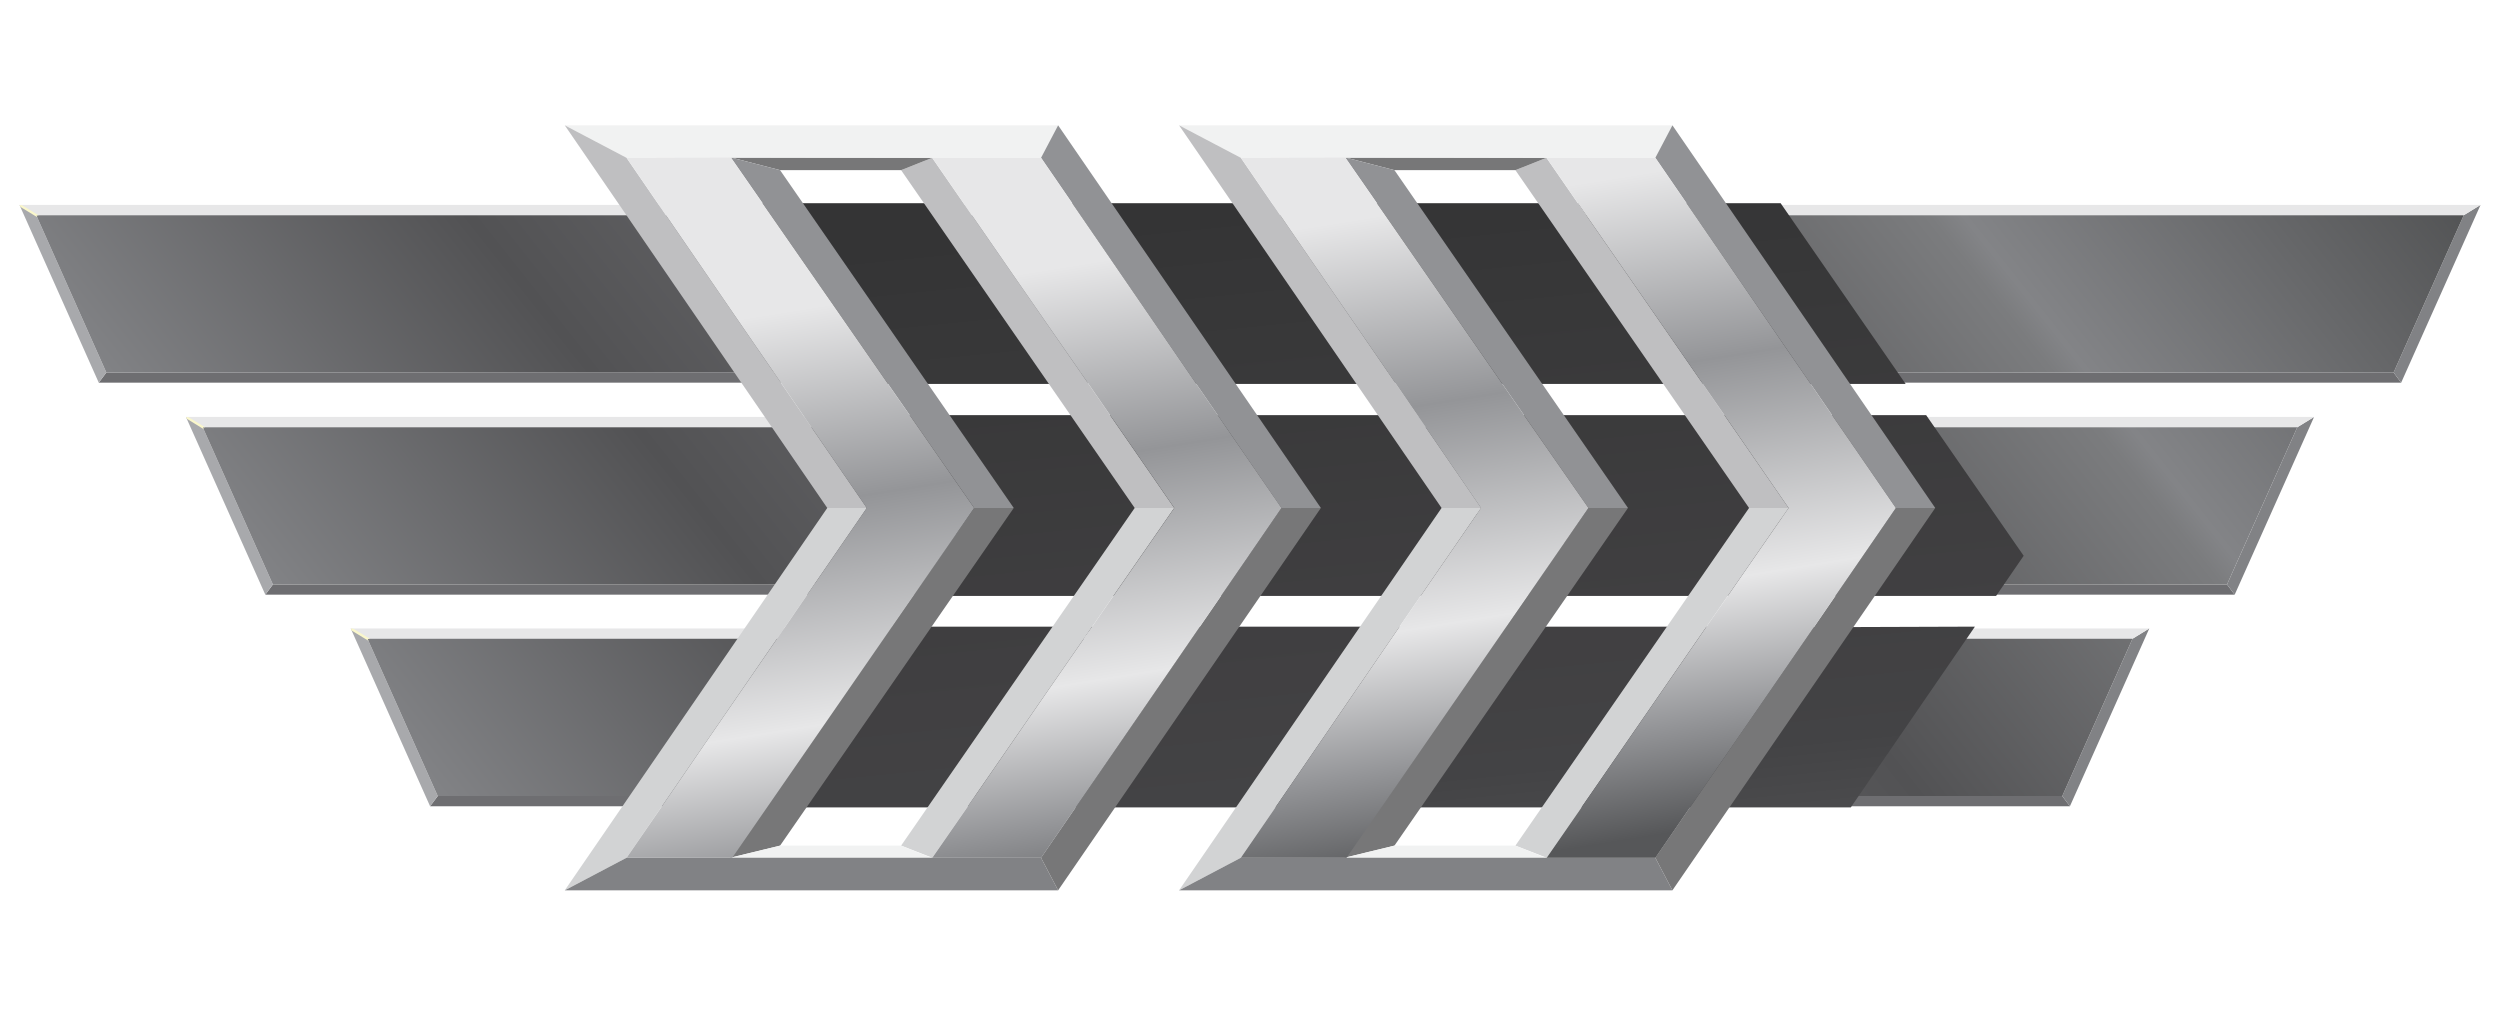 <?xml version="1.0" encoding="utf-8"?>
<!-- Generator: Adobe Illustrator 16.0.0, SVG Export Plug-In . SVG Version: 6.00 Build 0)  -->
<!DOCTYPE svg PUBLIC "-//W3C//DTD SVG 1.1//EN" "http://www.w3.org/Graphics/SVG/1.1/DTD/svg11.dtd">
<svg version="1.1" id="Layer_1" xmlns="http://www.w3.org/2000/svg" xmlns:xlink="http://www.w3.org/1999/xlink" x="0px" y="0px"
	 width="32px" height="13px" viewBox="0 0 32 13" enable-background="new 0 0 32 13" xml:space="preserve">
<g>
	<g>
		<polygon fill="#6E6E71" points="30.638,4.768 30.735,4.898 1.264,4.898 1.361,4.768 		"/>
		<polygon fill="#818285" points="31.536,2.755 31.751,2.623 30.735,4.898 30.638,4.768 		"/>
		<linearGradient id="SVGID_1_" gradientUnits="userSpaceOnUse" x1="0.249" y1="2.623" x2="31.751" y2="2.623">
			<stop  offset="0" style="stop-color:#000000"/>
			<stop  offset="0.237" style="stop-color:#4A4B4C"/>
			<stop  offset="0.419" style="stop-color:#000000"/>
			<stop  offset="0.645" style="stop-color:#636466"/>
			<stop  offset="0.774" style="stop-color:#5E5F61"/>
			<stop  offset="1" style="stop-color:#000000"/>
		</linearGradient>
		<path fill="url(#SVGID_1_)" d="M0.249,2.623h31.502H0.249z"/>
		<polygon fill="#A8A9AC" points="1.361,4.768 1.264,4.898 0.249,2.623 0.464,2.755 		"/>
		<polygon fill="#E7E7E8" points="0.464,2.755 0.249,2.623 31.751,2.623 31.536,2.755 		"/>
		<linearGradient id="SVGID_2_" gradientUnits="userSpaceOnUse" x1="1.085" y1="15.213" x2="27.462" y2="-5.668">
			<stop  offset="0" style="stop-color:#525254"/>
			<stop  offset="0.194" style="stop-color:#838487"/>
			<stop  offset="0.344" style="stop-color:#525254"/>
			<stop  offset="0.484" style="stop-color:#6C6C6F"/>
			<stop  offset="0.64" style="stop-color:#525254"/>
			<stop  offset="0.78" style="stop-color:#7B7C7E"/>
			<stop  offset="0.79" style="stop-color:#838487"/>
			<stop  offset="0.968" style="stop-color:#4A4B4C"/>
		</linearGradient>
		<polygon fill="url(#SVGID_2_)" points="31.536,2.755 30.638,4.768 1.361,4.768 0.464,2.755 		"/>
		<polygon fill="#FAF7CB" points="0.493,2.757 0.492,2.755 0.28,2.626 0.251,2.626 0.262,2.649 0.478,2.781 0.466,2.757 		"/>
		<polygon fill="#6E6E71" points="28.506,7.481 28.604,7.612 3.396,7.612 3.493,7.481 		"/>
		<polygon fill="#818285" points="29.405,5.469 29.62,5.337 28.604,7.612 28.506,7.481 		"/>
		<path fill="#686868" d="M2.38,5.337h27.24H2.38z"/>
		<polygon fill="#A8A9AC" points="3.493,7.481 3.396,7.612 2.38,5.337 2.595,5.469 		"/>
		<polygon fill="#E7E7E8" points="2.595,5.469 2.38,5.337 29.62,5.337 29.405,5.469 		"/>
		<linearGradient id="SVGID_3_" gradientUnits="userSpaceOnUse" x1="2.404" y1="16.881" x2="28.782" y2="-4.001">
			<stop  offset="0" style="stop-color:#525254"/>
			<stop  offset="0.194" style="stop-color:#838487"/>
			<stop  offset="0.344" style="stop-color:#525254"/>
			<stop  offset="0.484" style="stop-color:#6C6C6F"/>
			<stop  offset="0.64" style="stop-color:#525254"/>
			<stop  offset="0.78" style="stop-color:#7B7C7E"/>
			<stop  offset="0.79" style="stop-color:#838487"/>
			<stop  offset="0.968" style="stop-color:#4A4B4C"/>
		</linearGradient>
		<polygon fill="url(#SVGID_3_)" points="29.405,5.469 28.506,7.481 3.493,7.481 2.595,5.469 		"/>
		<polygon fill="#FAF7CB" points="2.624,5.47 2.623,5.468 2.411,5.339 2.382,5.339 2.394,5.362 2.608,5.494 2.597,5.47 		"/>
		<polygon fill="#6E6E71" points="26.397,10.189 26.495,10.32 5.505,10.32 5.603,10.189 		"/>
		<polygon fill="#818285" points="27.296,8.176 27.511,8.044 26.495,10.32 26.397,10.189 		"/>
		<path fill="#686868" d="M4.489,8.044h23.021H4.489z"/>
		<polygon fill="#A8A9AC" points="5.603,10.189 5.505,10.32 4.489,8.044 4.704,8.176 		"/>
		<polygon fill="#E7E7E8" points="4.704,8.176 4.489,8.044 27.511,8.044 27.296,8.176 		"/>
		<linearGradient id="SVGID_4_" gradientUnits="userSpaceOnUse" x1="3.722" y1="18.546" x2="30.1" y2="-2.336">
			<stop  offset="0" style="stop-color:#525254"/>
			<stop  offset="0.194" style="stop-color:#838487"/>
			<stop  offset="0.344" style="stop-color:#525254"/>
			<stop  offset="0.484" style="stop-color:#6C6C6F"/>
			<stop  offset="0.64" style="stop-color:#525254"/>
			<stop  offset="0.78" style="stop-color:#7B7C7E"/>
			<stop  offset="0.79" style="stop-color:#838487"/>
			<stop  offset="0.968" style="stop-color:#4A4B4C"/>
		</linearGradient>
		<polygon fill="url(#SVGID_4_)" points="27.296,8.176 26.397,10.189 5.603,10.189 4.704,8.176 		"/>
		<polygon fill="#FAF7CB" points="4.731,8.178 4.731,8.175 4.519,8.046 4.49,8.046 4.501,8.071 4.716,8.202 4.705,8.178 		"/>
	</g>
	<g>
		<linearGradient id="SVGID_5_" gradientUnits="userSpaceOnUse" x1="23.17" y1="12.419" x2="22.119" y2="2.035">
			<stop  offset="0" style="stop-color:#6E6E71"/>
			<stop  offset="0.003" style="stop-color:#6D6E70"/>
			<stop  offset="0.086" style="stop-color:#5A5B5D"/>
			<stop  offset="0.177" style="stop-color:#4C4C4E"/>
			<stop  offset="0.281" style="stop-color:#434345"/>
			<stop  offset="0.425" style="stop-color:#414042"/>
			<stop  offset="0.833" style="stop-color:#383839"/>
			<stop  offset="1" style="stop-color:#343435"/>
		</linearGradient>
		<polygon fill="url(#SVGID_5_)" points="24.392,4.914 22.792,2.601 20.194,2.601 21.794,4.914 		"/>
		<linearGradient id="SVGID_6_" gradientUnits="userSpaceOnUse" x1="24.595" y1="12.277" x2="23.543" y2="1.89">
			<stop  offset="0" style="stop-color:#6E6E71"/>
			<stop  offset="0.003" style="stop-color:#6D6E70"/>
			<stop  offset="0.086" style="stop-color:#5A5B5D"/>
			<stop  offset="0.177" style="stop-color:#4C4C4E"/>
			<stop  offset="0.281" style="stop-color:#434345"/>
			<stop  offset="0.425" style="stop-color:#414042"/>
			<stop  offset="0.833" style="stop-color:#383839"/>
			<stop  offset="1" style="stop-color:#343435"/>
		</linearGradient>
		<polygon fill="url(#SVGID_6_)" points="24.655,5.314 22.058,5.314 23.294,7.114 22.94,7.628 25.55,7.628 25.903,7.114 		"/>
		<linearGradient id="SVGID_7_" gradientUnits="userSpaceOnUse" x1="23.505" y1="12.386" x2="22.454" y2="2.003">
			<stop  offset="0" style="stop-color:#6E6E71"/>
			<stop  offset="0.003" style="stop-color:#6D6E70"/>
			<stop  offset="0.086" style="stop-color:#5A5B5D"/>
			<stop  offset="0.177" style="stop-color:#4C4C4E"/>
			<stop  offset="0.281" style="stop-color:#434345"/>
			<stop  offset="0.425" style="stop-color:#414042"/>
			<stop  offset="0.833" style="stop-color:#383839"/>
			<stop  offset="1" style="stop-color:#343435"/>
		</linearGradient>
		<polygon fill="url(#SVGID_7_)" points="21.081,10.335 23.69,10.335 25.279,8.021 22.665,8.03 		"/>
		<linearGradient id="SVGID_8_" gradientUnits="userSpaceOnUse" x1="16.407" y1="13.104" x2="15.356" y2="2.72">
			<stop  offset="0" style="stop-color:#6E6E71"/>
			<stop  offset="0.003" style="stop-color:#6D6E70"/>
			<stop  offset="0.086" style="stop-color:#5A5B5D"/>
			<stop  offset="0.177" style="stop-color:#4C4C4E"/>
			<stop  offset="0.281" style="stop-color:#434345"/>
			<stop  offset="0.425" style="stop-color:#414042"/>
			<stop  offset="0.833" style="stop-color:#383839"/>
			<stop  offset="1" style="stop-color:#343435"/>
		</linearGradient>
		<polygon fill="url(#SVGID_8_)" points="17.743,4.914 16.005,2.601 13.18,2.601 14.917,4.914 		"/>
		<linearGradient id="SVGID_9_" gradientUnits="userSpaceOnUse" x1="17.661" y1="12.979" x2="16.61" y2="2.593">
			<stop  offset="0" style="stop-color:#6E6E71"/>
			<stop  offset="0.003" style="stop-color:#6D6E70"/>
			<stop  offset="0.086" style="stop-color:#5A5B5D"/>
			<stop  offset="0.177" style="stop-color:#4C4C4E"/>
			<stop  offset="0.281" style="stop-color:#434345"/>
			<stop  offset="0.425" style="stop-color:#414042"/>
			<stop  offset="0.833" style="stop-color:#383839"/>
			<stop  offset="1" style="stop-color:#343435"/>
		</linearGradient>
		<polygon fill="url(#SVGID_9_)" points="19.313,7.114 17.958,5.314 14.639,5.314 15.983,7.114 15.6,7.628 18.929,7.628 		"/>
		<linearGradient id="SVGID_10_" gradientUnits="userSpaceOnUse" x1="16.111" y1="13.136" x2="15.06" y2="2.748">
			<stop  offset="0" style="stop-color:#6E6E71"/>
			<stop  offset="0.003" style="stop-color:#6D6E70"/>
			<stop  offset="0.086" style="stop-color:#5A5B5D"/>
			<stop  offset="0.177" style="stop-color:#4C4C4E"/>
			<stop  offset="0.281" style="stop-color:#434345"/>
			<stop  offset="0.425" style="stop-color:#414042"/>
			<stop  offset="0.833" style="stop-color:#383839"/>
			<stop  offset="1" style="stop-color:#343435"/>
		</linearGradient>
		<polygon fill="url(#SVGID_10_)" points="15.438,8.021 14.88,8.028 13.157,10.335 16.536,10.335 18.264,8.021 		"/>
		<linearGradient id="SVGID_11_" gradientUnits="userSpaceOnUse" x1="12.533" y1="13.496" x2="11.482" y2="3.112">
			<stop  offset="0" style="stop-color:#6E6E71"/>
			<stop  offset="0.003" style="stop-color:#6D6E70"/>
			<stop  offset="0.086" style="stop-color:#5A5B5D"/>
			<stop  offset="0.177" style="stop-color:#4C4C4E"/>
			<stop  offset="0.281" style="stop-color:#434345"/>
			<stop  offset="0.425" style="stop-color:#414042"/>
			<stop  offset="0.833" style="stop-color:#383839"/>
			<stop  offset="1" style="stop-color:#343435"/>
		</linearGradient>
		<polygon fill="url(#SVGID_11_)" points="13.851,4.914 12.095,2.601 9.244,2.601 10.999,4.914 		"/>
		<linearGradient id="SVGID_12_" gradientUnits="userSpaceOnUse" x1="14.071" y1="13.34" x2="13.02" y2="2.958">
			<stop  offset="0" style="stop-color:#6E6E71"/>
			<stop  offset="0.003" style="stop-color:#6D6E70"/>
			<stop  offset="0.086" style="stop-color:#5A5B5D"/>
			<stop  offset="0.177" style="stop-color:#4C4C4E"/>
			<stop  offset="0.281" style="stop-color:#434345"/>
			<stop  offset="0.425" style="stop-color:#414042"/>
			<stop  offset="0.833" style="stop-color:#383839"/>
			<stop  offset="1" style="stop-color:#343435"/>
		</linearGradient>
		<polygon fill="url(#SVGID_12_)" points="15.22,7.628 15.607,7.114 14.241,5.314 11.093,5.314 12.45,7.114 12.062,7.628 		"/>
		<linearGradient id="SVGID_13_" gradientUnits="userSpaceOnUse" x1="11.88" y1="13.563" x2="10.828" y2="3.176">
			<stop  offset="0" style="stop-color:#6E6E71"/>
			<stop  offset="0.003" style="stop-color:#6D6E70"/>
			<stop  offset="0.086" style="stop-color:#5A5B5D"/>
			<stop  offset="0.177" style="stop-color:#4C4C4E"/>
			<stop  offset="0.281" style="stop-color:#434345"/>
			<stop  offset="0.425" style="stop-color:#414042"/>
			<stop  offset="0.833" style="stop-color:#383839"/>
			<stop  offset="1" style="stop-color:#343435"/>
		</linearGradient>
		<polygon fill="url(#SVGID_13_)" points="11.134,8.021 10.624,8.028 8.886,10.335 12.239,10.335 13.985,8.021 		"/>
		<linearGradient id="SVGID_14_" gradientUnits="userSpaceOnUse" x1="20.158" y1="12.725" x2="19.107" y2="2.341">
			<stop  offset="0" style="stop-color:#6E6E71"/>
			<stop  offset="0.003" style="stop-color:#6D6E70"/>
			<stop  offset="0.086" style="stop-color:#5A5B5D"/>
			<stop  offset="0.177" style="stop-color:#4C4C4E"/>
			<stop  offset="0.281" style="stop-color:#434345"/>
			<stop  offset="0.425" style="stop-color:#414042"/>
			<stop  offset="0.833" style="stop-color:#383839"/>
			<stop  offset="1" style="stop-color:#343435"/>
		</linearGradient>
		<polygon fill="url(#SVGID_14_)" points="21.528,4.914 19.792,2.601 16.973,2.601 18.708,4.914 		"/>
		<linearGradient id="SVGID_15_" gradientUnits="userSpaceOnUse" x1="21.627" y1="12.575" x2="20.576" y2="2.192">
			<stop  offset="0" style="stop-color:#6E6E71"/>
			<stop  offset="0.003" style="stop-color:#6D6E70"/>
			<stop  offset="0.086" style="stop-color:#5A5B5D"/>
			<stop  offset="0.177" style="stop-color:#4C4C4E"/>
			<stop  offset="0.281" style="stop-color:#434345"/>
			<stop  offset="0.425" style="stop-color:#414042"/>
			<stop  offset="0.833" style="stop-color:#383839"/>
			<stop  offset="1" style="stop-color:#343435"/>
		</linearGradient>
		<polygon fill="url(#SVGID_15_)" points="22.784,7.628 23.168,7.114 21.816,5.314 18.799,5.314 20.14,7.114 19.757,7.628 		"/>
		<linearGradient id="SVGID_16_" gradientUnits="userSpaceOnUse" x1="20.349" y1="12.706" x2="19.297" y2="2.32">
			<stop  offset="0" style="stop-color:#6E6E71"/>
			<stop  offset="0.003" style="stop-color:#6D6E70"/>
			<stop  offset="0.086" style="stop-color:#5A5B5D"/>
			<stop  offset="0.177" style="stop-color:#4C4C4E"/>
			<stop  offset="0.281" style="stop-color:#434345"/>
			<stop  offset="0.425" style="stop-color:#414042"/>
			<stop  offset="0.833" style="stop-color:#383839"/>
			<stop  offset="1" style="stop-color:#343435"/>
		</linearGradient>
		<polygon fill="url(#SVGID_16_)" points="19.671,8.021 19.211,8.028 17.491,10.335 20.766,10.335 22.491,8.021 		"/>
	</g>
	<g>
		<g>
			<g enable-background="new    ">
				<g>
					<path fill="#707171" d="M15.092,1.604h6.315H15.092z"/>
				</g>
				<g>
					<path fill="#595A5A" d="M17.849,2.178l2.989,4.324L17.849,2.178z"/>
				</g>
				<g>
					<path fill="#808181" d="M19.397,10.824l2.99-4.322L19.397,10.824z"/>
				</g>
				<g>
					<path fill="#707171" d="M17.849,10.824h1.549H17.849z"/>
				</g>
				<g>
					<path fill="#808181" d="M15.092,11.396l3.36-4.895L15.092,11.396z"/>
				</g>
				<g>
					<path fill="#595A5A" d="M21.407,1.604l3.363,4.898L21.407,1.604z"/>
				</g>
				<g>
					<polygon fill="#BFBFC1" points="22.894,6.502 22.388,6.502 19.397,2.178 19.795,2.02 					"/>
				</g>
				<g>
					<polygon fill="#777778" points="19.795,2.02 19.397,2.178 17.849,2.178 17.218,2.015 					"/>
				</g>
				<g>
					<polygon fill="#919295" points="17.218,2.015 17.849,2.178 20.838,6.502 20.332,6.502 					"/>
				</g>
				<g>
					<polygon fill="#F1F2F2" points="15.883,2.02 15.092,1.604 21.407,1.604 21.188,2.02 					"/>
				</g>
				<g>
					<polygon fill="#BFBFC1" points="18.958,6.502 18.452,6.502 15.092,1.604 15.883,2.02 					"/>
				</g>
				<g>
					<polygon fill="#D2D3D4" points="15.883,10.979 15.092,11.396 18.452,6.502 18.958,6.502 					"/>
				</g>
				<g>
					<polygon fill="#D2D3D4" points="19.797,10.979 19.397,10.824 22.388,6.502 22.894,6.502 					"/>
				</g>
				<g>
					<polygon fill="#777778" points="20.332,6.502 20.838,6.502 17.849,10.824 17.21,10.979 					"/>
				</g>
				<g>
					<polygon fill="#F1F2F2" points="17.21,10.979 17.849,10.824 19.397,10.824 19.782,10.979 					"/>
				</g>
				<g>
					<polygon fill="#818285" points="21.188,10.979 21.407,11.396 15.092,11.396 15.883,10.979 					"/>
				</g>
				<g>
					<polygon fill="#777778" points="24.267,6.502 24.771,6.502 21.407,11.396 21.188,10.979 					"/>
				</g>
				<g>
					<polygon fill="#919295" points="21.188,2.02 21.407,1.604 24.771,6.502 24.267,6.502 					"/>
				</g>
				<g>
					<linearGradient id="SVGID_17_" gradientUnits="userSpaceOnUse" x1="19.03" y1="2.258" x2="20.416" y2="10.86">
						<stop  offset="0.032" style="stop-color:#E7E7E8"/>
						<stop  offset="0.317" style="stop-color:#949598"/>
						<stop  offset="0.64" style="stop-color:#E7E7E8"/>
						<stop  offset="0.839" style="stop-color:#949598"/>
						<stop  offset="0.995" style="stop-color:#565759"/>
					</linearGradient>
					<path fill="url(#SVGID_17_)" d="M19.795,2.02h1.394l3.078,4.482l-3.078,4.478h-1.392l3.097-4.478L19.795,2.02z M20.332,6.502
						l-3.097,4.478h-1.353l3.075-4.478L15.883,2.02l1.335-0.005L20.332,6.502z"/>
				</g>
			</g>
		</g>
		<g>
			<g enable-background="new    ">
				<g>
					<path fill="#707171" d="M7.229,1.604h6.314H7.229z"/>
				</g>
				<g>
					<path fill="#595A5A" d="M9.985,2.178l2.99,4.324L9.985,2.178z"/>
				</g>
				<g>
					<path fill="#808181" d="M11.534,10.824l2.99-4.322L11.534,10.824z"/>
				</g>
				<g>
					<path fill="#707171" d="M9.985,10.824h1.549H9.985z"/>
				</g>
				<g>
					<path fill="#808181" d="M7.229,11.396l3.359-4.895L7.229,11.396z"/>
				</g>
				<g>
					<path fill="#595A5A" d="M13.544,1.604l3.363,4.898L13.544,1.604z"/>
				</g>
				<g>
					<polygon fill="#BFBFC1" points="15.03,6.502 14.524,6.502 11.534,2.178 11.932,2.02 					"/>
				</g>
				<g>
					<polygon fill="#777778" points="11.932,2.02 11.534,2.178 9.985,2.178 9.354,2.015 					"/>
				</g>
				<g>
					<polygon fill="#919295" points="9.354,2.015 9.985,2.178 12.976,6.502 12.469,6.502 					"/>
				</g>
				<g>
					<polygon fill="#F1F2F2" points="8.02,2.02 7.229,1.604 13.544,1.604 13.325,2.02 					"/>
				</g>
				<g>
					<polygon fill="#BFBFC1" points="11.095,6.502 10.589,6.502 7.229,1.604 8.02,2.02 					"/>
				</g>
				<g>
					<polygon fill="#D2D3D4" points="8.02,10.979 7.229,11.396 10.589,6.502 11.095,6.502 					"/>
				</g>
				<g>
					<polygon fill="#D2D3D4" points="11.933,10.979 11.534,10.824 14.524,6.502 15.03,6.502 					"/>
				</g>
				<g>
					<polygon fill="#777778" points="12.469,6.502 12.976,6.502 9.985,10.824 9.347,10.979 					"/>
				</g>
				<g>
					<polygon fill="#F1F2F2" points="9.347,10.979 9.985,10.824 11.534,10.824 11.919,10.979 					"/>
				</g>
				<g>
					<polygon fill="#818285" points="13.325,10.979 13.544,11.396 7.229,11.396 8.02,10.979 					"/>
				</g>
				<g>
					<polygon fill="#777778" points="16.402,6.502 16.907,6.502 13.544,11.396 13.325,10.979 					"/>
				</g>
				<g>
					<polygon fill="#919295" points="13.325,2.02 13.544,1.604 16.907,6.502 16.402,6.502 					"/>
				</g>
				<g>
					<linearGradient id="SVGID_18_" gradientUnits="userSpaceOnUse" x1="11.366" y1="3.494" x2="12.752" y2="12.095">
						<stop  offset="0.032" style="stop-color:#E7E7E8"/>
						<stop  offset="0.317" style="stop-color:#949598"/>
						<stop  offset="0.64" style="stop-color:#E7E7E8"/>
						<stop  offset="0.839" style="stop-color:#949598"/>
						<stop  offset="0.995" style="stop-color:#565759"/>
					</linearGradient>
					<path fill="url(#SVGID_18_)" d="M11.932,2.02h1.394l3.077,4.482l-3.077,4.478h-1.393l3.098-4.478L11.932,2.02z M12.469,6.502
						l-3.097,4.478H8.02l3.075-4.478L8.02,2.02l1.334-0.005L12.469,6.502z"/>
				</g>
			</g>
		</g>
	</g>
</g>
</svg>
